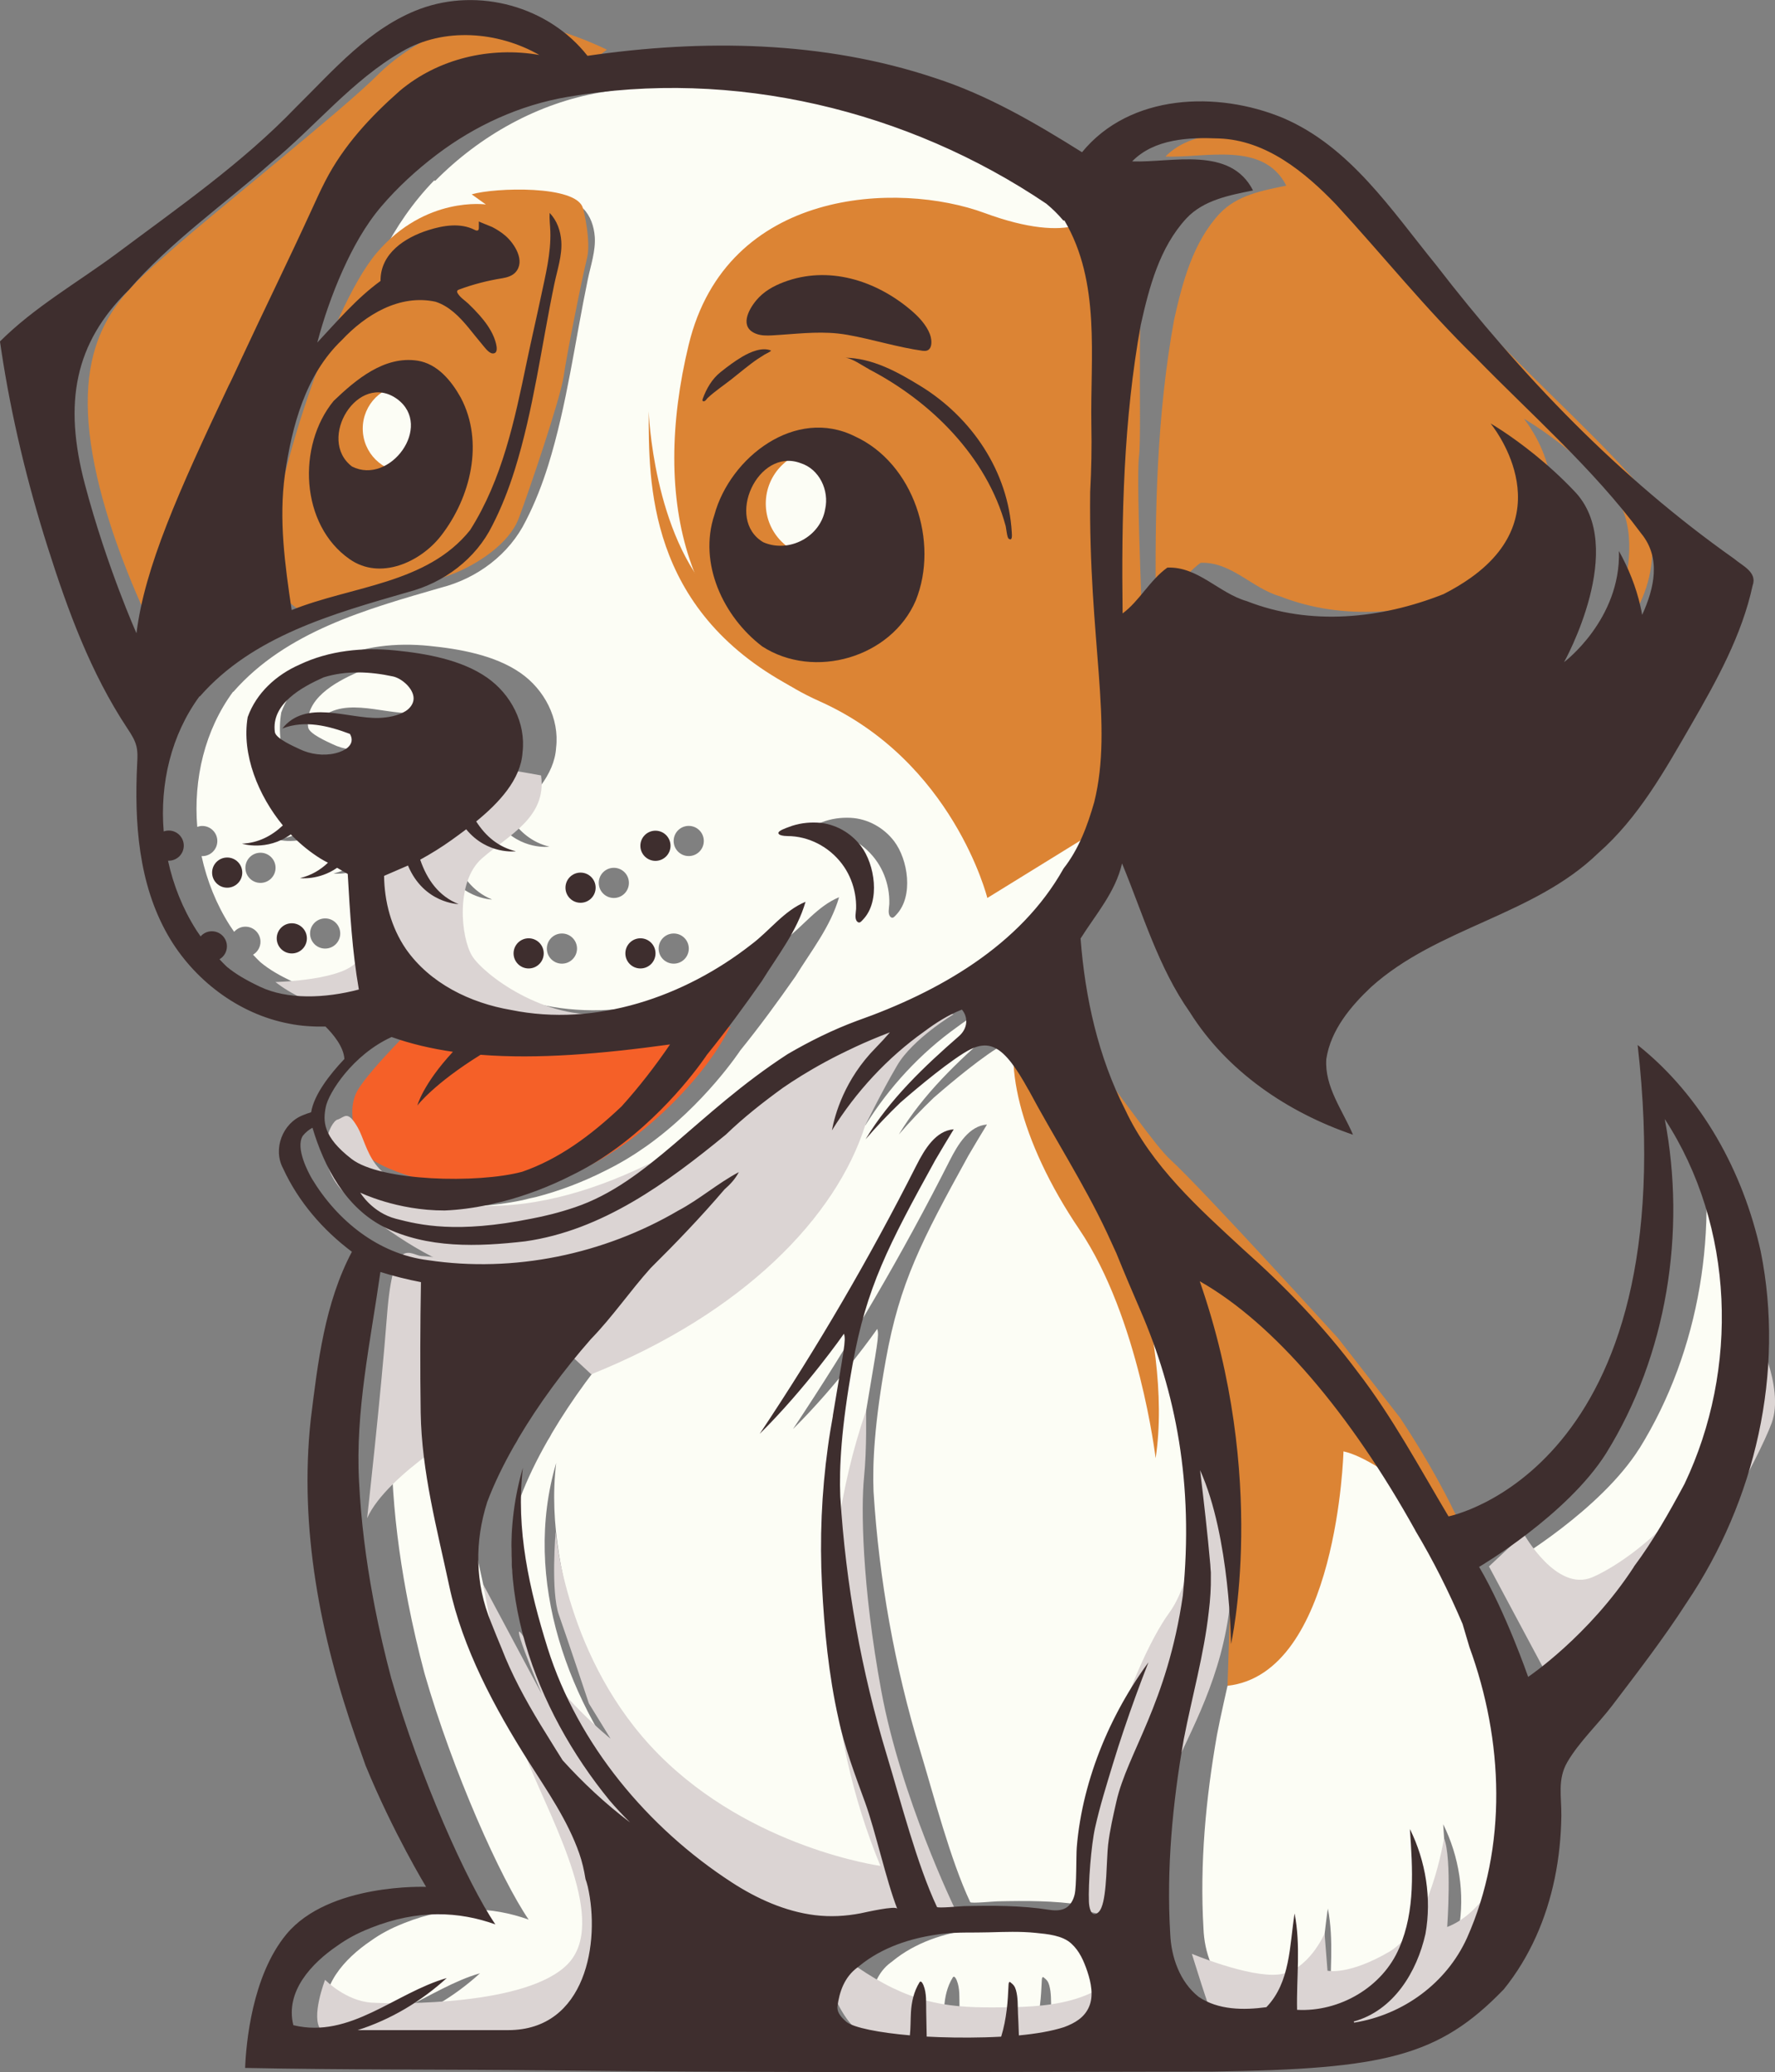 <?xml version="1.0" encoding="UTF-8"?>
<svg id="_图层_2" data-name="图层 2" xmlns="http://www.w3.org/2000/svg" viewBox="0 0 255.48 298.1">
  <rect x="0" y="0" width="255.48" height="298.1" fill="#808080" stroke="none"/>
  <defs>
    <style>
      .cls-1 {
        fill: #dbd4d3;
      }

      .cls-1, .cls-2, .cls-3, .cls-4, .cls-5 {
        stroke-width: 0px;
      }

      .cls-2 {
        fill: #3e2e2e;
      }

      .cls-3 {
        fill: #f56028;
      }

      .cls-4 {
        fill: #fcfdf5;
      }

      .cls-5 {
        fill: #dc8434;
      }
    </style>
  </defs>
  <g id="Logo">
    <g>
      <g id="Fill">
        <path class="cls-4" d="M55.16,104.9c.88,1.57-.77,2.46-2.09,2.78-1.71.41-3.6.16-5.17-.6-.77-.37-3.42-1.5-3.55-2.45-.55-4.05,3.84-6.44,6.99-7.86,3.28-1.03,6.71-.85,10.02-.14,1.28.28,2.97,1.76,2.96,3.17,0,.74-.51,1.41-1.14,1.81-1.07.68-2.61.95-3.86.99-4.55.12-10.53-2.72-13.91,1.54,3.19-1.27,6.67-.4,9.75.77Z"/>
        <path class="cls-4" d="M55.46,66.43c-5.15-3.9.87-13.8,6.51-9.7,5.24,3.89-1.06,12.44-6.51,9.7Z"/>
        <path class="cls-4" d="M120.02,65.94c2.72.86,4.14,3.93,3.54,6.62-.66,3.97-5.2,6.38-8.91,4.76-5.56-3.29-.77-13.68,5.37-11.38Z"/>
        <path class="cls-4" d="M178.77,231.2c.22-1.77.33-3.5.3-5.15,0-.17,0-.33,0-.5,0-.16-.03-.32-.04-.48-.01-.22-.02-.44-.04-.66-.37-4.23-.93-9.15-1.47-13.59,4.34,9.62,4.45,25.02,4.45,25.02,0,0,5.42-23.77-4.5-52.2,10.71,6.07,21.67,19.02,31.03,35.85,0,0,0,.01,0,.02,2.59,4.32,4.84,8.83,6.8,13.43.33,1.11.66,2.23.99,3.34,4.89,13.37,5.52,28.66-.35,41.83-2.95,6.52-9.21,11.07-16.24,12.19l-.07-.16c5.74-1.57,9.11-7.14,10.33-12.61.91-5.09.05-10.46-2.24-15.08.39,5.7.8,11.71-1.53,17.09-2.39,5.67-8.62,9.26-14.71,8.92-.1-4.62.55-9.3-.36-13.87-.72,4.59-.6,9.92-4.06,13.49-3.26.44-6.92.43-9.75-1.49-2.72-2.16-3.96-5.73-4.09-9.12-.55-9.34.33-18.71,1.95-27.92,1.18-6.11,2.91-12.17,3.6-18.35Z"/>
        <path class="cls-4" d="M128.22,282.34c.31-.23.6-.49.92-.72,3.33-2.46,7.39-3.65,11.45-4.12,2.17-.25,4.34-.13,6.53-.2,2.25-.06,4.51-.15,6.75.08,1.68.17,3.82.35,5.11,1.53,1.2,1.09,1.81,2.53,2.32,4.04.52,1.55.92,3.49.24,5.06-.67,1.56-2.05,2.35-3.57,2.92-1.81.59-4.09.97-6.53,1.2-.02-1.01-.12-2.9-.13-3.14-.05-1.13.02-2.27-.29-3.37-.16-.56-.36-.79-.81-1.14-.02-.02-.05-.04-.08-.04-.07,0-.12.07-.14.14-.03.1-.03.21-.04.32-.06,1.18-.11,2.36-.26,3.53-.16,1.31-.41,2.62-.8,3.88-3.08.17-6.25.16-8.94.07-.59-.02-1.18-.05-1.78-.08-.02-.91-.07-3.32-.07-3.59-.03-1.23.09-2.62-.39-3.79-.08-.19-.35-.79-.58-.42-.81,1.32-1.14,2.8-1.23,4.33-.06,1.09-.03,2.2-.15,3.29-4.29-.37-8.17-1.09-9.18-1.98-1-.88-1.27-1.46-1.25-2.13.28-2.2,1.02-4.29,2.9-5.68Z"/>
        <path class="cls-4" d="M235.99,208.35c8.72-14.08,11.53-31.8,8.41-48.05,10.08,15.47,10.72,35.98,2.84,52.51-2.19,4.08-4.5,8.17-7.28,11.89v.03c-6.51,9.99-15.22,15.83-15.22,15.83,0,0-3.2-9.27-7.06-15.83,0,0,12.69-7.44,18.3-16.38Z"/>
        <path class="cls-4" d="M61.14,148.5c2.78.99,5.74,1.68,8.84,2.13-4.36,4.71-5.12,7.73-5.12,7.73,0,0,2.35-3.12,9.1-7.3,8.28.65,17.49-.14,27.27-1.49-2.13,3.12-4.45,6.12-6.98,8.92-4.47,4.23-9.04,7.58-14.3,9.4-6.43,1.72-20.41,1.36-24.55-1.84-4.17-3.21-4.12-5.45-3.72-7.48.39-2,3.85-7.5,9.46-10.06Z"/>
        <path class="cls-4" d="M60.03,175.82c6.27,3.13,13.56,2.86,20.34,2.08,11.11-1.57,20.45-8.43,28.9-15.36,2.55-2.46,5.34-4.65,8.21-6.73,3.03-2.09,8.27-5.27,15.4-7.98-.66.77-1.35,1.51-2.06,2.24-4.47,4.53-5.87,9.6-6.29,11.87,3.42-5.52,7.97-10.45,13.28-14.22,1.67-1.25,3.48-2.41,5.43-3.16.92,1.09.86,2.67-.39,3.79-5.04,4.39-10,9.1-13.48,14.87,1.59-1.85,3.27-3.61,5.02-5.29.86-.75,5.74-4.99,9.06-7.08,3.65-2.3,5.75-1.33,9.38,5.27l-.02-.06c3.7,6.94,8,13.54,11.34,20.67.44.96.88,1.92,1.32,2.88,1.23,3.04,2.39,5.74,3.46,8.22,5.06,11.69,7.72,24.86,6.11,40.99,0,0,0,.02,0,.03-2.27,15.61-7.98,22.63-9.57,29.66-.46,2.04-.95,4.14-1.19,6.22-.23,2.01-.16,7.1-.95,8.99-.12.3-.28.6-.55.79-1.02.71-1.23-.93-1.26-1.57-.11-2.62.32-8.16.89-10.7.69-3.09,1.64-6.12,2.56-9.15.5-1.65,1.03-3.29,1.58-4.92,1.1-3.27,2.28-6.51,3.54-9.71-.45.62-.9,1.24-1.32,1.88-2.82,4.2-5.09,8.78-6.68,13.58-.8,2.42-1.43,4.9-1.85,7.41-.21,1.25-.37,2.5-.47,3.77-.1,1.26-.01,5.55-.31,6.79-.18.74-.57,1.48-1.21,1.88-.71.44-1.61.43-2.44.3-4.04-.64-8.18-.62-12.25-.53-.4,0-3.81.33-3.91.12-2.87-6.08-5.25-15.34-7.2-21.77-3.68-12.12-5.93-24.67-6.72-37.31-.16-4.12.13-9.87,1.77-18.95,1.99-11.08,5.13-17.13,11.89-29.39.88-1.49,1.76-2.99,2.67-4.46-2.59.2-4.18,2.85-5.36,5.17-6.74,13.32-14.28,26.24-22.57,38.65,6.69-6.61,12.13-14.41,12.13-14.41.32.96,0,2.13-1.61,11.85l.03-.09c-.27,1.5-.53,3.01-.73,4.52-.91,6.58-1.19,13.25-.85,19.89.33,6.39.96,12.92,2.36,19.16.87,4.16,2.4,8.13,3.85,12.12,1.49,4.11,3.03,11.21,4.62,15.28-.2-.5-4.68.53-5.26.65-2.18.42-4.37.54-6.58.27-4.3-.53-8.39-2.39-11.95-4.7-12.1-7.84-22.17-19.88-26.53-33.72-2.61-8.35-4.62-17.15-3.56-25.94-4.96,16.82,1.78,34.77,12.48,47.86.94,1.1,1.93,2.15,2.95,3.16-3.57-2.7-6.8-5.73-9.71-8.94-.33-.52-.65-1.04-.98-1.56-.72-1.17-1.48-2.39-2.27-3.67-2.11-3.49-4.06-7.06-5.53-10.87-.51-1.21-1-2.43-1.49-3.66-2.41-5.82-2.38-11.76-.58-17.42.98-2.6,2.31-5.34,3.89-8.11.24-.37.44-.72.61-1.06,2.88-4.87,6.51-9.8,10.41-14.24,3.1-3.19,5.64-6.92,8.6-10.22,3.57-3.53,7.19-7.29,10.64-11.33.82-.71,1.55-1.5,2.06-2.48-3.05,1.61-5.66,3.92-8.71,5.53-10.74,6.3-23.69,8.99-36.01,7.14-7.14-.88-13.06-5.66-16.72-11.71-.52-.9-2.42-4.42-1.32-6.19.39-.47.85-.87,1.42-1.17,1.69,5.69,4.78,11.48,10.27,14.28Z"/>
        <path class="cls-4" d="M65.38,183.77c-.11,6.25-.13,12.51-.04,18.76.14,8.57,2.35,16.7,4.12,25,1.91,8.95,6.55,17.55,11.41,25.22,2.69,4.24,5.63,8.45,7.3,13.23.4,1.14.69,2.38.89,3.66.12.34.24.7.33,1.1,1.82,7.96-.25,20.64-11.46,20.64h-21.67c4.76-1.51,9.15-4.14,12.83-7.49-7.43,2.12-13.89,8.77-22.08,6.78-1.21-4.86,2.66-8.94,6.35-11.44,1.42-1.02,2.95-1.82,4.55-2.45.09-.04.17-.08.26-.11,6.78-2.69,12.68-2.37,17.92-.5-4.02-5.87-10.92-21.26-14.99-35.42-.9-3.38-1.69-6.78-2.36-10.21-.09-.5-.18-.98-.27-1.43-1.02-5.48-1.72-11.02-2-16.61-.56-10.17,1.65-20.18,3.07-30.18,1.92.6,3.86,1.08,5.83,1.46Z"/>
        <path class="cls-5" d="M175.54,30.74c2.48-2.66,6.2-3.34,9.6-4.03-3.27-6.43-11.63-3.98-17.4-4.18,3.2-3.27,8.2-3.48,12.49-3.3,6.78.24,12.36,4.82,16.85,9.49,6.72,7.29,12.93,15.06,20.05,21.98,8.1,8.31,16.96,16.02,23.89,25.37,2.88,3.52,1.87,7.89.13,11.7-.07-.41-.15-.82-.25-1.23-.64-2.84-1.73-5.5-3.09-7.95.27,9.87-7.9,15.98-7.9,15.98,0,0,9.29-16.6,1.45-24.63-3.87-4.08-7.88-7.01-10.16-8.53-1.16-.77-1.87-1.18-1.87-1.18,0,0,10.56,12.69-2.87,22.22-1.13.8-2.41,1.58-3.89,2.33-9,3.57-19.18,4.61-28.34,1.01-4.02-1.15-7.01-5-11.42-4.82-2.53,1.81-4.04,4.83-6.44,6.59-.18-13.84.13-27.88,2.62-41.56,1.21-5.4,2.7-11.1,6.55-15.27Z"/>
        <path class="cls-4" d="M33.55,99.51c-4.09,5.56-5.72,12.58-5.16,19.45.23-.08.47-.13.72-.13,1.2,0,2.17.97,2.17,2.17s-.97,2.17-2.17,2.17c-.04,0-.07,0-.1-.01.77,3.54,2.13,6.94,4.06,9.97.05.07.09.14.14.21.16.24.32.48.49.72.4-.45.97-.74,1.62-.74,1.2,0,2.17.97,2.17,2.17,0,.79-.43,1.48-1.07,1.86.35.36.68.73,1.05,1.07,1.32,1.1,2.8,1.94,4.8,2.89,3.91,1.86,9.29,1.69,14.21.39-.96-5.49-1.28-11.06-1.6-16.62,0,.01-1.06-.61-1.53-.89-2.65,1.84-5.34,1.48-5.34,1.48,1.6-.38,2.92-1.16,4.02-2.21-.37-.19-.73-.38-1.08-.6-1.41-.89-2.73-1.94-3.91-3.12-.12-.12-.23-.24-.35-.36-3.51,2.5-7.03,1.34-7.03,1.34,2.33-.11,4.26-1.1,5.88-2.63-3.5-4.26-5.97-10.2-5.06-15.58,1.24-3.47,4.12-6.08,7.44-7.54,4.3-2.05,9.14-2.52,13.84-2.05,4.39.44,9.46,1.33,13.15,3.89,3.44,2.39,5.64,6.55,5.13,10.78-.24,3.91-3.42,7.28-6.67,9.93,1.36,2.11,3.19,3.68,5.71,4.29,0,0-4.09.56-7.15-3.16-.72.54-1.42,1.05-2.07,1.52-1.46,1.04-2.98,1.99-4.55,2.85.99,2.9,2.68,5.24,5.52,6.39,0,0-4.99-.08-7.28-5.55-1.43.62-3.44,1.48-3.44,1.49.05,3.72,1.02,7.4,3.13,10.5,3.46,4.97,9.28,7.79,15.14,8.79,12.22,2.5,24.97-1.89,34.6-9.43,2.65-1.98,4.66-4.83,7.79-6.13-1.22,4.23-4.01,7.72-6.29,11.41-2.53,3.62-5.14,7.19-7.92,10.62,0,0-5.12,7.82-13.54,13.8-.02.01-.04.03-.06.04-1.77,1.25-3.68,2.41-5.71,3.41-3.26,1.66-6.69,2.97-10.1,3.85-.57.11-1.21.26-1.92.45-.05.01-.11.02-.16.03-2.12.44-4.22.71-6.24.8-6.88.03-12.15-2.57-12.15-2.57,0,0,1.69,2.87,5.16,3.77,3.47.9,8.74,2.13,19.46-.02,1.95-.37,4.03-.89,6.25-1.63,10.62-3.57,17.52-13.53,30.65-22.05,3.18-1.86,6.49-3.49,9.98-4.79,11.68-4.12,23.5-10.79,29.73-21.91,2.21-2.81,3.45-6.18,4.42-9.57,2.75-11.2-.84-23.14-.59-44.6.17-3.21.24-6.42.17-9.64-.17-9.83,1.37-20.51-3.87-29.4h-.16c-.75-.9-1.57-1.71-2.46-2.44-19.96-13.47-45.07-19.49-68.89-15.36-9.07,1.53-17.43,6.21-23.87,12.72l-.19-.02c-6.05,6.23-9.78,14.31-11.97,22.64,2.9-3.11,5.65-6.35,9.1-8.86-.04-3.96,3.51-6.24,6.87-7.31,2.17-.69,4.63-1.08,6.66-.05.17.09.4.17.53.04.08-.08.08-.2.08-.31v-.94c0,.06,1.73.71,1.9.8.69.35,1.35.77,1.94,1.28,1.3,1.13,2.89,3.62,1.45,5.23-.48.53-1.21.76-1.91.87-2.12.35-4.19.88-6.21,1.62-.11.04-.23.09-.28.2-.05.12,0,.26.08.37.38.61,1.01.99,1.52,1.47.57.54,1.12,1.11,1.64,1.7.8.91,1.53,1.9,2,3.02.2.47.97,2.51-.15,2.44-.61-.04-1.25-1.01-1.61-1.43-.66-.76-1.27-1.55-1.9-2.33-1.28-1.55-2.74-3.04-4.7-3.68-5.18-1.12-10.07,1.87-13.48,5.51-5.24,5-7.17,12.33-8.19,19.27-.92,6.54,0,13.11.96,19.58,8.63-3.48,19.45-3.73,25.68-11.5,4.63-7.28,6.42-15.84,8.15-24.17.65-3.15,1.39-6.28,2.05-9.42.65-3.08,1.46-6.25,1.35-9.42-.03-.87-.15-1.75-.1-2.62,1.06,1.07,1.57,2.59,1.68,4.09.14,2.02-.59,4.13-1,6.11-1.85,8.89-3,18.06-5.7,26.75-.86,2.74-1.9,5.43-3.22,7.99-2.38,4.84-7.01,8.29-12.2,9.62-10.7,3.09-22.29,6.3-29.91,15ZM68.25,76.41c-2.96,3.79-8.75,6.42-13.13,3.35-7.12-4.94-7.59-16.34-2.31-22.77,3.22-3.08,7.3-6.52,12.08-5.79,2.87.45,4.87,2.9,6.21,5.3,3.41,6.41,1.43,14.42-2.85,19.91ZM137.66,49.79c-3.67-.51-7.22-1.65-10.86-2.3-.47-.08-.94-.15-1.41-.2-3.19-.33-6.19.09-9.46.27-.78.04-1.58.05-2.31-.23-2.42-.93-1.16-3.39.02-4.81,1.06-1.27,2.45-2.05,3.98-2.63,6.41-2.41,13.22-.25,18.28,4.04,1.09.92,2.21,2.1,2.73,3.45.34.89.45,2.6-.97,2.4ZM133.21,54.34c-1.09-.69-2.21-1.33-3.36-1.93-.88-.46-2.5-1.63-3.49-1.64,4.01.05,7.58,2.03,10.91,4.07,7.39,4.53,12.66,12.31,13.15,21.1.02.35.11,1.29-.46.86-.23-.18-.34-1.49-.42-1.81-.34-1.24-.76-2.47-1.26-3.65-1-2.37-2.3-4.61-3.83-6.68-3.04-4.12-6.93-7.58-11.25-10.31ZM116.82,119.2c-.11-.37,1.16-.78,1.47-.9,1.33-.52,2.73-.71,4.15-.64,2.46.12,4.78,1.42,6.26,3.37,2,2.64,2.81,7.89.34,10.53-.22.23-.4.48-.62.47-.08,0-.16-.04-.25-.12-.44-.42-.19-1.33-.17-1.85.02-.72-.03-1.44-.16-2.14-.25-1.38-.77-2.71-1.55-3.87-1.71-2.55-4.56-4.25-7.62-4.44-.35-.02-1.72.04-1.85-.41ZM107.62,73.37c2.26-8.27,11.67-15.55,20.22-11.28,8.45,3.87,12.15,15.2,8.76,23.61-3.53,8.22-14.63,11.44-22.1,6.61-5.61-4.27-9.22-11.96-6.88-18.94ZM105.94,56.7c.53-1.46,1.34-2.88,2.57-3.85,1-.8,2.03-1.57,3.13-2.22,1.11-.65,2.85-1.43,4.14-.87-.21.24-.66.4-.94.57-.33.2-.66.41-.99.63-1.31.89-2.51,1.93-3.76,2.91-1.15.9-2.36,1.7-3.43,2.69-.01.01-.03.03-.05.05-.12.13-.25.36-.42.42-.26.09-.35-.08-.26-.32ZM99.13,123.16c-1.2,0-2.17-.97-2.17-2.17s.97-2.17,2.17-2.17,2.17.97,2.17,2.17-.97,2.17-2.17,2.17ZM94.8,136.47c0-1.2.97-2.17,2.17-2.17s2.17.97,2.17,2.17-.97,2.17-2.17,2.17-2.17-.97-2.17-2.17ZM86.18,127.02c0-1.2.97-2.17,2.17-2.17s2.17.97,2.17,2.17-.97,2.17-2.17,2.17-2.17-.97-2.17-2.17ZM80.88,134.3c1.2,0,2.17.97,2.17,2.17s-.97,2.17-2.17,2.17-2.17-.97-2.17-2.17.97-2.17,2.17-2.17ZM44.63,134.3c0-1.2.97-2.17,2.17-2.17s2.17.97,2.17,2.17-.97,2.17-2.17,2.17-2.17-.97-2.17-2.17ZM35.32,124.85c0-1.2.97-2.17,2.17-2.17s2.17.97,2.17,2.17-.97,2.17-2.17,2.17-2.17-.97-2.17-2.17Z"/>
        <path class="cls-4" d="M23.29,41.07c5.99-6.94,13.65-12.26,20.49-18.31,6.38-5.23,11.65-11.87,18.86-16.03,6.03-3.54,13.84-2.9,19.78.49-7.05-1.24-14.57.51-20.09,5.16-3.39,2.98-6.62,6.26-9.11,10.05-4.92,9.4-9.3,19.05-13.77,28.67h0c-.03.06-.06.12-.08.18-.37.78-.73,1.57-1.1,2.35-.18.4-.38.79-.58,1.18-7.21,15.23-12.07,26.09-13.26,35.6,0,0-4.27-9.55-7.41-21.38-3.14-11.83-1.46-20.35,6.25-27.95,0,0,0,0,.01-.01Z"/>
        <path class="cls-5" d="M164.12,115.61l-22.01,13.58s-4.9-19.7-24.17-28.31c-19.27-8.61-24.28-28.74-18.81-51.3,5.47-22.56,30.16-23.52,42.6-18.93,12.44,4.59,17.22.95,15.69-2.2s9.76-2.39,7.85,4.69-.85,28.7-1.33,32.49.73,29.55.85,34.29-.67,15.7-.67,15.7Z"/>
        <circle class="cls-4" cx="117.94" cy="72.45" r="7.72"/>
        <path class="cls-5" d="M113.81,98.71c-20.67-11.08-20.44-29.39-20.44-39.54,0,0,.6,17.74,9.49,26.85,10.27,10.53,10.95,12.69,10.95,12.69Z"/>
        <path class="cls-5" d="M83.9,29.96c-.86-3.36-12.7-2.98-16.01-2l2.04,1.46s-8.66-1.27-15.67,6.91c-7.01,8.18-16.06,36.98-15.09,44.78.97,7.79,7.4,7.5,7.4,7.5,0,0,15.21-4.68,18.73-6.09s7.99-4.32,9.37-7.96,6-17.2,6.46-20.43c.46-3.24,2.7-14.39,3.35-16.94s-.56-7.23-.56-7.23Z"/>
        <circle class="cls-4" cx="58.51" cy="61.66" r="6.3"/>
        <path class="cls-3" d="M105.06,147.76c-4.14,8.53-16.81,20.86-28.21,22.72s-21.96-2.2-23.73-4.05-3.47-6.5-1.61-9.63,9.12-10.22,9.12-10.22l21.45,1.92,22.97-.73Z"/>
        <path class="cls-5" d="M84.65,9.21c-15.37,3.54-33.41,13.99-36.75,30.58-3.34,16.58-21.37,59.59-21.37,59.59,0,0-11.04-18.84-13.45-35.54-2.41-16.69,5.24-22.22,11.47-27.74,6.23-5.52,24.82-20.33,29.73-25.24,4.91-4.91,12.71-8.69,19.55-7.89s13.52,4.18,13.52,4.18l-2.7,2.05Z"/>
        <path class="cls-1" d="M48.57,161.08c1.06-.35,1.44-1.46,2.93,1.15,1.5,2.62,1.85,8.6,10.32,8.33.45-.01.91-.03,1.37-.04.2,1.65,1.82,2.76,5.61,2.93,17.59.8,35.64-11.77,43.79-18.48,3.9-1.4,7.73-2.9,11.1-4.69,10.36-5.51,13.55-4.35,13.55-4.35,0,0-5.87,3.52-8.11,7.35-2.25,3.83-4.61,8.66-4.61,8.66-4.19,13.09-17.35,26.9-39.42,35.78,0,0-15.23-14.4-19.23-15.42-4-1.01-13.13-6.85-16.92-11.35s-1.45-9.53-.38-9.88Z"/>
        <path class="cls-1" d="M124.65,202.95c-7.71,22.52-5.95,46.09,2.07,65.49,0,0-18.49-2.5-31.92-16.04s-14.82-32.05-14.82-32.05c0,0-.74,8.62.47,12,1.2,3.38,4.31,12.72,4.31,12.72l3.12,5.07s-7.5-5.97-11.7-13.3c-4.2-7.33,1.79,6.87,1.79,6.87l-8.42-15.76s3,17.2,6.6,25.93c3.6,8.73,11.37,22.74,5.55,28.7-5.82,5.96-24.36,5.75-28.14,5.54-3.78-.21-6.77-3.29-6.77-3.29,0,0-2.12,5.47-.58,7.22s19.05,3.08,25.36,2.52,21.29-3.2,21.29-3.2c0,0,12.07-6.57,23.36-10.31,11.29-3.74,21.17-6.56,21.17-6.56,0,0-7.72-15.94-10.54-31.21s-2.91-26.56-2.49-30.71.29-9.63.29-9.63Z"/>
        <path class="cls-1" d="M163.37,280.79c-4.31,7.89-13.19,7.97-20.33,8.01s-12.32-.74-19.84-5.92c-7.52-5.18-2.96,7.65.74,9.55,3.7,1.91,20.58,4.86,25.51,4,4.93-.86,17.62-2.13,18.73-5.07s-4.81-10.58-4.81-10.58Z"/>
        <path class="cls-1" d="M163.33,175.05c11.83,24.86,10.56,49.27,4.98,56.95-5.58,7.68-13.25,30.12-11.67,42.98l9.07,2.25s.95-17.86,4.01-24.4c3.06-6.54,7.49-15,7.59-26.69.11-11.69-2.53-23.81-2.53-23.81l-5.69-23.2-5.76-4.08Z"/>
        <path class="cls-1" d="M216.91,238.08c5.8,18.67.04,35.82-8.61,39.15,0,0,.71-9.87-.46-12.79,0,0-1.99,12.91-7.89,16.36-5.9,3.44-8.88,2.72-8.88,2.72l-.42-5.35s-2.34,5.46-6.64,5.9c-4.3.44-12.46-2.98-12.46-2.98,0,0,2.7,8.82,3.03,8.93s8.93,3.14,11.03,3.2,8.33.06,13.51-.44,17.43-5.68,20.51-13.84c3.09-8.16,5.15-22.75,4.65-26.19s-7.38-14.67-7.38-14.67Z"/>
        <path class="cls-1" d="M252.57,191.3c-1.95,22.48-18.23,33.43-23.39,35.62-5.17,2.19-9.86-6.26-9.86-6.26l-5.01,4.7,10.8,20.19s7.83-3.76,13.62-12.05c5.79-8.3,14.4-23.63,16.28-28.8s-2.43-13.4-2.43-13.4Z"/>
        <path class="cls-5" d="M201.6,204.1c6.47,9.8,9.22,16.67,9.22,16.67,0,0-11.76-10.78-17.45-11.96,0,0-.83,31.96-16.69,33.72l.63-19.21-1.81-24.7-8.63-25.68-8-6.14s10.22,24.94,7.46,42.99c0,0-2.37-20.18-10.99-32.93-8.63-12.74-11.37-24.96-8.23-31.01,3.14-6.05,16.86,16.89,21.37,21.01,4.51,4.12,24.12,25.68,24.12,25.68l9.02,11.57Z"/>
        <path class="cls-5" d="M164.54,185.25c-2.41-9.06,4.64-5.44,4.64-5.44l-8.4-17.18-7.89-2.33.91,8.6,7.89,14.74,2.84,1.61Z"/>
        <path class="cls-1" d="M68.54,204.65s-12.82,7.33-15.7,13.77c0,0,1.97-17.54,2.87-29.26.9-11.72,3.42-8.55,4.95-8.46s7,.57,7.74,1.98.15,21.96.15,21.96Z"/>
        <path class="cls-1" d="M77.88,111.57c.83,6.08-4.7,8.58-8.52,11.93-3.82,3.35-3.04,11.39-1.4,14.04s10.47,9.33,19.39,8.29c8.92-1.04-.59,3.64-5.66,3.17s-18.48-5.69-20.28-7.72-5.68,4.13-11.42,3.98c-5.74-.16-10.34-3.98-10.34-3.98,0,0,10.23-.23,11.86-3.2s2.74-9.51,0-12.4-8.9-7.25-9.44-14.12c-.55-6.86,35.81,0,35.81,0Z"/>
      </g>
      <g id="Outline">
        <g>
          <path class="cls-2" d="M0,49.14c.06.39.11.77.17,1.16,1.45,9.62,3.74,19.11,6.68,28.38,2.91,9.16,6.18,18.1,11.48,26.11.53.8,1.07,1.62,1.3,2.55.21.84.16,1.71.11,2.57-.41,8.38.17,17.21,4.43,24.64,3.66,6.38,10.12,11.32,17.39,12.71,1.75.36,3.52.46,5.29.43,1.07,1.06,2.61,2.88,2.72,4.66-2.16,2.28-4.37,5.14-4.79,7.67-.39.12-.79.25-1.18.42-2.93,1.15-4.36,4.86-2.85,7.67,2.18,4.75,5.72,8.85,9.9,11.98-3.92,7.4-4.91,15.92-5.92,24.11-1.7,15.62,1.38,31.28,6.53,45.99.46,1.26.91,2.52,1.35,3.79,3.97,9.68,8.72,17.48,8.72,17.48,0,0-14-.57-20.12,6.83-4.95,5.99-5.79,15.73-5.93,19.22,14.43.29,28.88.19,43.3.35,31.99.36,64,.23,95.99.17,24.73-.34,32.54-2.16,41.88-11.84,3.74-4.62,6.14-10.19,7.33-15.99.61-2.96.91-5.97.95-8.99.03-2.72-.59-5.23.87-7.72,1.69-2.89,4.4-5.43,6.43-8.09,3.7-4.86,7.44-9.71,10.75-14.85,9.86-14.61,14.15-33.15,10.64-50.53-2.52-11.44-8.47-22.34-17.71-29.68,6.99,61.18-27.22,67.82-27.22,67.82-4.2-7.04-8.09-14.32-13.11-20.83-4.81-6.44-10.41-12.24-16.41-17.57-6.45-5.95-13.22-12-17.01-20.09-3.9-7.65-5.78-16.14-6.43-24.65,2.19-3.48,5.01-6.65,5.97-10.8,3,7.24,5.2,14.93,9.76,21.41,5.35,8.52,14.07,14.41,23.48,17.62-1.49-3.52-4.12-6.9-3.84-10.9.64-4.16,3.49-7.56,6.45-10.35,9.56-8.6,23.39-10.26,32.67-19.25,5.83-5.11,9.62-11.95,13.45-18.57,3.63-6.29,7.24-12.78,8.79-19.94.71-1.94-1.51-2.86-2.68-3.87-16.5-11.64-30.6-26.34-42.9-42.28-6.41-7.86-12.33-16.98-22.01-21.12-9.44-3.92-22.02-3.51-28.93,4.93-6.71-4.2-13.62-8.25-21.2-10.69-16.06-5.36-33.35-5.6-49.98-3.18-5.58-7.11-15.64-9.87-24.1-6.75-7.29,2.72-12.44,8.81-17.83,14.12-7.74,8.06-16.97,14.45-25.88,21.11-5.62,4.16-11.81,7.67-16.78,12.64ZM164.2,46.7c1.21-5.4,2.7-11.1,6.55-15.27,2.48-2.66,6.2-3.34,9.6-4.03-3.27-6.43-11.63-3.98-17.4-4.18,3.2-3.27,8.2-3.48,12.49-3.3,6.78.24,12.36,4.82,16.85,9.49,6.72,7.29,12.93,15.06,20.05,21.98,8.1,8.31,16.96,16.02,23.89,25.37,2.88,3.52,1.87,7.89.13,11.7-.07-.41-.15-.82-.25-1.23-.64-2.84-1.73-5.5-3.09-7.95.27,9.87-7.9,15.98-7.9,15.98,0,0,9.29-16.6,1.45-24.63-3.87-4.08-7.88-7.01-10.16-8.53-1.16-.77-1.87-1.18-1.87-1.18,0,0,10.56,12.69-2.87,22.22-1.13.8-2.41,1.58-3.89,2.33-9,3.57-19.18,4.61-28.34,1.01-4.02-1.15-7.01-5-11.42-4.82-2.53,1.81-4.04,4.83-6.44,6.59-.18-13.84.13-27.88,2.62-41.56ZM212.9,225.42s12.69-7.44,18.3-16.38c8.72-14.08,11.53-31.8,8.41-48.05,10.08,15.47,10.72,35.98,2.84,52.51-2.19,4.08-4.5,8.17-7.28,11.89v.03c-6.51,9.99-15.22,15.83-15.22,15.83,0,0-3.2-9.27-7.06-15.83ZM170.38,250.24c1.18-6.11,2.91-12.17,3.6-18.35.22-1.77.33-3.5.3-5.15,0-.17,0-.33,0-.5,0-.16-.03-.32-.04-.48-.01-.22-.02-.44-.04-.66-.37-4.23-.93-9.15-1.47-13.59,4.34,9.62,4.45,25.02,4.45,25.02,0,0,5.42-23.77-4.5-52.2,10.71,6.07,21.67,19.02,31.03,35.85,0,0,0,.01,0,.02,2.59,4.32,4.84,8.83,6.8,13.43.33,1.11.66,2.23.99,3.34,4.89,13.37,5.52,28.66-.35,41.83-2.95,6.52-9.21,11.07-16.24,12.19l-.07-.16c5.74-1.57,9.11-7.14,10.33-12.61.91-5.09.05-10.46-2.24-15.08.39,5.7.8,11.71-1.53,17.09-2.39,5.67-8.62,9.26-14.71,8.92-.1-4.62.55-9.3-.36-13.87-.72,4.59-.6,9.92-4.06,13.49-3.26.44-6.92.43-9.75-1.49-2.72-2.16-3.96-5.73-4.09-9.12-.55-9.34.33-18.71,1.95-27.92ZM120.53,288.72c.28-2.2,1.02-4.29,2.9-5.68.31-.23.6-.49.92-.72,3.33-2.46,7.39-3.65,11.45-4.12,2.17-.25,4.34-.13,6.53-.2,2.25-.06,4.51-.15,6.75.08,1.68.17,3.82.35,5.11,1.53,1.2,1.09,1.81,2.53,2.32,4.04.52,1.55.92,3.49.24,5.06-.67,1.56-2.05,2.35-3.57,2.92-1.81.59-4.09.97-6.53,1.2-.02-1.01-.12-2.9-.13-3.14-.05-1.13.02-2.27-.29-3.37-.16-.56-.36-.79-.81-1.14-.02-.02-.05-.04-.08-.04-.07,0-.12.07-.14.14-.03.1-.03.21-.04.32-.06,1.18-.11,2.36-.26,3.53-.16,1.31-.41,2.62-.8,3.88-3.08.17-6.25.16-8.94.07-.59-.02-1.18-.05-1.78-.08-.02-.91-.07-3.32-.07-3.59-.03-1.23.09-2.62-.39-3.79-.08-.19-.35-.79-.58-.42-.81,1.32-1.14,2.8-1.23,4.33-.06,1.09-.03,2.2-.15,3.29-4.29-.37-8.17-1.09-9.18-1.98-1-.88-1.27-1.46-1.25-2.13ZM54.76,183c1.92.6,3.86,1.08,5.83,1.46-.11,6.25-.13,12.51-.04,18.76.14,8.57,2.35,16.7,4.12,25,1.91,8.95,6.55,17.55,11.41,25.22,2.69,4.24,5.63,8.45,7.3,13.23.4,1.14.69,2.38.89,3.66.12.34.24.7.33,1.1,1.82,7.96-.25,20.64-11.46,20.64h-21.67c4.76-1.51,9.15-4.14,12.83-7.49-7.43,2.12-13.89,8.77-22.08,6.78-1.21-4.86,2.66-8.94,6.35-11.44,1.42-1.02,2.95-1.82,4.55-2.45.09-.04.17-.08.26-.11,6.78-2.69,12.68-2.37,17.92-.5-4.02-5.87-10.92-21.26-14.99-35.42-.9-3.38-1.69-6.78-2.36-10.21-.09-.5-.18-.98-.27-1.43-1.02-5.48-1.72-11.02-2-16.61-.56-10.17,1.65-20.18,3.07-30.18ZM44.97,162.23c1.69,5.69,4.78,11.48,10.27,14.28,6.27,3.13,13.56,2.86,20.34,2.08,11.11-1.57,20.45-8.43,28.9-15.36,2.55-2.46,5.34-4.65,8.21-6.73,3.03-2.09,8.27-5.27,15.4-7.98-.66.77-1.35,1.51-2.06,2.24-4.47,4.53-5.87,9.6-6.29,11.87,3.42-5.52,7.97-10.45,13.28-14.22,1.67-1.25,3.48-2.41,5.43-3.16.92,1.09.86,2.67-.39,3.79-5.04,4.39-10,9.1-13.48,14.87,1.59-1.85,3.27-3.61,5.02-5.29.86-.75,5.74-4.99,9.06-7.08,3.65-2.3,5.75-1.33,9.38,5.27l-.02-.06c3.7,6.94,8,13.54,11.34,20.67.44.96.88,1.92,1.32,2.88,1.23,3.04,2.39,5.74,3.46,8.22,5.06,11.69,7.72,24.86,6.11,40.99,0,0,0,.02,0,.03-2.27,15.61-7.98,22.63-9.57,29.66-.46,2.04-.95,4.14-1.19,6.22-.23,2.01-.16,7.1-.95,8.99-.12.3-.28.6-.55.79-1.02.71-1.23-.93-1.26-1.57-.11-2.62.32-8.16.89-10.7.69-3.09,1.64-6.12,2.56-9.15.5-1.65,1.03-3.29,1.58-4.92,1.1-3.27,2.28-6.51,3.54-9.71-.45.62-.9,1.24-1.32,1.88-2.82,4.2-5.09,8.78-6.68,13.58-.8,2.42-1.43,4.9-1.85,7.41-.21,1.25-.37,2.5-.47,3.77-.1,1.26-.01,5.55-.31,6.79-.18.74-.57,1.48-1.21,1.88-.71.44-1.61.43-2.44.3-4.04-.64-8.18-.62-12.25-.53-.4,0-3.81.33-3.91.12-2.87-6.08-5.25-15.34-7.2-21.77-3.68-12.12-5.93-24.67-6.72-37.31-.16-4.12.13-9.87,1.77-18.95,1.99-11.08,5.13-17.13,11.89-29.39.88-1.49,1.76-2.99,2.67-4.46-2.59.2-4.18,2.85-5.36,5.17-6.74,13.32-14.28,26.24-22.57,38.65,6.69-6.61,12.13-14.41,12.13-14.41.32.96,0,2.13-1.61,11.85l.03-.09c-.27,1.5-.53,3.01-.73,4.52-.91,6.58-1.19,13.25-.85,19.89.33,6.39.96,12.92,2.36,19.16.87,4.16,2.4,8.13,3.85,12.12,1.49,4.11,3.03,11.21,4.62,15.28-.2-.5-4.68.53-5.26.65-2.18.42-4.37.54-6.58.27-4.3-.53-8.39-2.39-11.95-4.7-12.1-7.84-22.17-19.88-26.53-33.72-2.61-8.35-4.62-17.15-3.56-25.94-4.96,16.82,1.78,34.77,12.48,47.86.94,1.1,1.93,2.15,2.95,3.16-3.57-2.7-6.8-5.73-9.71-8.94-.33-.52-.65-1.04-.98-1.56-.72-1.17-1.48-2.39-2.27-3.67-2.11-3.49-4.06-7.06-5.53-10.87-.51-1.21-1-2.43-1.49-3.66-2.41-5.82-2.38-11.76-.58-17.42.98-2.6,2.31-5.34,3.89-8.11.24-.37.44-.72.61-1.06,2.88-4.87,6.51-9.8,10.41-14.24,3.1-3.19,5.64-6.92,8.6-10.22,3.57-3.53,7.19-7.29,10.64-11.33.82-.71,1.55-1.5,2.06-2.48-3.05,1.61-5.66,3.92-8.71,5.53-10.74,6.3-23.69,8.99-36.01,7.14-7.14-.88-13.06-5.66-16.72-11.71-.52-.9-2.42-4.42-1.32-6.19.39-.47.85-.87,1.42-1.17ZM56.35,149.19c2.78.99,5.74,1.68,8.84,2.13-4.36,4.71-5.12,7.73-5.12,7.73,0,0,2.35-3.12,9.1-7.3,8.28.65,17.49-.14,27.27-1.49-2.13,3.12-4.45,6.12-6.98,8.92-4.47,4.23-9.04,7.58-14.3,9.4-6.43,1.72-20.41,1.36-24.55-1.84-4.17-3.21-4.12-5.45-3.72-7.48.39-2,3.85-7.5,9.46-10.06ZM40.62,104.82c3.19-1.27,6.67-.4,9.75.77.88,1.57-.77,2.46-2.09,2.78-1.71.41-3.6.16-5.17-.6-.77-.37-3.42-1.5-3.55-2.45-.55-4.05,3.84-6.44,6.99-7.86,3.28-1.03,6.71-.85,10.02-.14,1.28.28,2.97,1.76,2.96,3.17,0,.74-.51,1.41-1.14,1.81-1.07.68-2.61.95-3.86.99-4.55.12-10.53-2.72-13.91,1.54ZM28.76,100.2c7.62-8.7,19.21-11.91,29.91-15,5.19-1.33,9.82-4.78,12.2-9.62,1.32-2.56,2.36-5.25,3.22-7.99,2.71-8.68,3.85-17.86,5.7-26.75.41-1.97,1.14-4.09,1-6.11-.1-1.5-.62-3.02-1.68-4.09-.05.87.07,1.75.1,2.62.11,3.17-.7,6.34-1.35,9.42-.66,3.15-1.4,6.28-2.05,9.42-1.73,8.33-3.52,16.89-8.15,24.17-6.23,7.77-17.05,8.02-25.68,11.5-.96-6.47-1.88-13.04-.96-19.58,1.02-6.94,2.95-14.27,8.19-19.27,3.41-3.64,8.3-6.63,13.48-5.51,1.96.64,3.41,2.13,4.7,3.68.64.77,1.25,1.57,1.9,2.33.36.41,1.01,1.39,1.61,1.43,1.12.07.35-1.97.15-2.44-.48-1.12-1.2-2.11-2-3.02-.52-.59-1.07-1.16-1.64-1.7-.51-.48-1.14-.86-1.52-1.47-.07-.11-.13-.25-.08-.37.05-.11.17-.16.28-.2,2.02-.75,4.09-1.28,6.21-1.62.71-.12,1.44-.34,1.91-.87,1.44-1.62-.15-4.1-1.45-5.23-.59-.51-1.25-.93-1.94-1.28-.17-.09-1.9-.74-1.9-.8v.94c0,.11-.01.23-.09.31-.13.14-.36.05-.53-.04-2.03-1.03-4.49-.64-6.66.05-3.37,1.07-6.91,3.35-6.87,7.31-3.45,2.51-6.2,5.75-9.1,8.86.46-1.74.98-3.46,1.58-5.16.62-1.76,1.3-3.5,2.07-5.21,1.47-3.26,3.24-6.49,5.57-9.22s5.05-5.23,7.94-7.42c5.53-4.2,12.01-7.17,18.87-8.33,23.82-4.13,48.93,1.89,68.89,15.36.89.73,1.71,1.54,2.46,2.43h.16c5.24,8.9,3.7,19.58,3.87,29.41.07,3.22,0,6.43-.17,9.64-.25,21.46,3.35,33.4.59,44.6-.97,3.39-2.21,6.76-4.42,9.57-6.23,11.12-18.05,17.79-29.73,21.91-3.48,1.29-6.79,2.93-9.98,4.79-13.12,8.51-20.02,18.47-30.65,22.05-2.22.75-4.29,1.26-6.25,1.63-10.72,2.15-15.99.92-19.46.02-3.47-.9-5.16-3.77-5.16-3.77,0,0,5.27,2.59,12.15,2.57,2.02-.08,4.12-.36,6.24-.8.05-.01.11-.02.16-.03.71-.19,1.35-.33,1.92-.45,3.41-.88,6.84-2.19,10.1-3.85,2.04-1,3.95-2.16,5.71-3.41.02-.01.04-.03.06-.04,8.41-5.97,13.54-13.8,13.54-13.8,2.78-3.43,5.39-7,7.92-10.62,2.28-3.69,5.07-7.18,6.29-11.41-3.13,1.3-5.14,4.15-7.79,6.13-9.63,7.54-22.38,11.93-34.6,9.43-5.86-1-11.68-3.82-15.14-8.79-2.11-3.1-3.08-6.78-3.13-10.5,0-.01,2.02-.87,3.44-1.49,2.29,5.47,7.28,5.55,7.28,5.55-2.84-1.14-4.53-3.49-5.52-6.39,1.57-.86,3.1-1.81,4.55-2.85.65-.47,1.36-.98,2.07-1.52,3.05,3.71,7.15,3.16,7.15,3.16-2.52-.6-4.35-2.17-5.71-4.29,3.25-2.65,6.42-6.02,6.67-9.93.51-4.23-1.69-8.39-5.13-10.78-3.68-2.56-8.76-3.45-13.15-3.89-4.7-.47-9.54,0-13.84,2.05-3.32,1.46-6.2,4.07-7.44,7.54-.91,5.38,1.56,11.33,5.06,15.58-1.62,1.53-3.55,2.52-5.88,2.63,0,0,3.52,1.16,7.03-1.34.12.12.23.25.35.36,1.18,1.18,2.49,2.23,3.91,3.12.35.22.72.41,1.08.6-1.1,1.05-2.42,1.83-4.02,2.21,0,0,2.69.36,5.34-1.48.47.28,1.53.9,1.53.89.32,5.56.64,11.13,1.6,16.62-4.92,1.3-10.31,1.46-14.21-.39-2-.95-3.48-1.8-4.8-2.89-.37-.34-.7-.71-1.05-1.07.64-.38,1.07-1.06,1.07-1.86,0-1.2-.97-2.17-2.17-2.17-.65,0-1.23.29-1.62.74-.16-.24-.33-.48-.49-.72-.05-.07-.09-.14-.14-.21-1.93-3.03-3.29-6.43-4.06-9.97.04,0,.07.01.1.01,1.2,0,2.17-.97,2.17-2.17s-.97-2.17-2.17-2.17c-.26,0-.5.05-.72.13-.57-6.87,1.07-13.89,5.16-19.45ZM18.49,41.77c6-6.95,13.66-12.27,20.5-18.32,6.38-5.23,11.65-11.87,18.86-16.03,6.03-3.54,13.84-2.9,19.78.49-7.05-1.24-14.57.51-20.09,5.16-4.24,3.73-8.1,7.9-10.7,12.94-.7,1.35-1.33,2.73-1.96,4.12-3.32,7.25-6.85,14.42-10.22,21.66-.03.06-.05.12-.08.18-.37.78-.73,1.57-1.1,2.35-.18.4-.38.79-.58,1.18-7.21,15.23-12.07,26.09-13.26,35.6,0,0-4.27-9.55-7.41-21.38-3.14-11.83-1.46-20.35,6.25-27.95Z"/>
          <path class="cls-2" d="M132.87,50.48c-3.67-.51-7.22-1.65-10.86-2.3-.47-.08-.94-.15-1.41-.2-3.19-.33-6.19.09-9.46.27-.78.04-1.58.05-2.31-.23-2.42-.93-1.16-3.39.02-4.81,1.06-1.27,2.45-2.05,3.98-2.63,6.41-2.41,13.22-.25,18.28,4.04,1.09.92,2.21,2.1,2.73,3.45.34.89.45,2.6-.97,2.4Z"/>
          <path class="cls-2" d="M103.72,53.53c1-.8,2.03-1.57,3.13-2.22,1.11-.65,2.85-1.43,4.14-.87-.21.24-.66.4-.94.57-.33.2-.66.41-.99.63-1.31.89-2.51,1.93-3.76,2.91-1.15.9-2.36,1.7-3.43,2.69-.01.01-.03.03-.05.05-.12.13-.25.36-.42.42-.26.09-.35-.08-.26-.32.53-1.46,1.34-2.88,2.57-3.85Z"/>
          <path class="cls-2" d="M125.06,53.1c-.88-.46-2.5-1.63-3.49-1.64,4.01.05,7.58,2.03,10.91,4.07,7.39,4.53,12.66,12.31,13.15,21.1.02.35.11,1.29-.46.86-.23-.18-.34-1.49-.42-1.81-.34-1.24-.76-2.47-1.26-3.65-1-2.37-2.3-4.61-3.83-6.68-3.04-4.12-6.93-7.58-11.25-10.31-1.09-.69-2.21-1.33-3.36-1.93Z"/>
          <path class="cls-2" d="M63.46,77.1c4.28-5.49,6.26-13.5,2.85-19.91-1.34-2.4-3.34-4.85-6.21-5.3-4.78-.73-8.86,2.71-12.08,5.79-5.28,6.43-4.81,17.83,2.31,22.77,4.38,3.07,10.17.44,13.13-3.35ZM50.67,67.12c-5.15-3.9.87-13.8,6.51-9.7,5.24,3.89-1.06,12.44-6.51,9.7Z"/>
          <path class="cls-2" d="M102.83,74.06c-2.34,6.98,1.27,14.67,6.88,18.94,7.47,4.83,18.57,1.61,22.1-6.61,3.39-8.41-.31-19.74-8.76-23.61-8.55-4.27-17.96,3.01-20.22,11.28ZM115.23,66.63c2.72.86,4.14,3.93,3.54,6.62-.66,3.97-5.2,6.38-8.91,4.76-5.56-3.29-.77-13.68,5.37-11.38Z"/>
          <path class="cls-2" d="M113.51,118.99c1.33-.52,2.73-.71,4.15-.64,2.46.12,4.78,1.42,6.26,3.37,2,2.64,2.81,7.89.34,10.53-.22.23-.4.48-.62.47-.08,0-.16-.04-.25-.12-.44-.42-.19-1.33-.17-1.85.02-.72-.03-1.44-.16-2.14-.25-1.38-.77-2.71-1.55-3.87-1.71-2.55-4.56-4.25-7.62-4.44-.35-.02-1.72.04-1.85-.41-.11-.37,1.16-.78,1.47-.9Z"/>
          <path class="cls-2" d="M83.56,125.54c1.2,0,2.17.97,2.17,2.17s-.97,2.17-2.17,2.17-2.17-.97-2.17-2.17.97-2.17,2.17-2.17Z"/>
          <circle class="cls-2" cx="94.34" cy="121.68" r="2.17"/>
          <path class="cls-2" d="M92.18,134.99c1.2,0,2.17.97,2.17,2.17s-.97,2.17-2.17,2.17-2.17-.97-2.17-2.17.97-2.17,2.17-2.17Z"/>
          <circle class="cls-2" cx="76.09" cy="137.16" r="2.17"/>
          <path class="cls-2" d="M42,132.83c1.2,0,2.17.97,2.17,2.17s-.97,2.17-2.17,2.17-2.17-.97-2.17-2.17.97-2.17,2.17-2.17Z"/>
          <path class="cls-2" d="M32.7,123.37c1.2,0,2.17.97,2.17,2.17s-.97,2.17-2.17,2.17-2.17-.97-2.17-2.17.97-2.17,2.17-2.17Z"/>
        </g>
      </g>
    </g>
  </g>
</svg>
